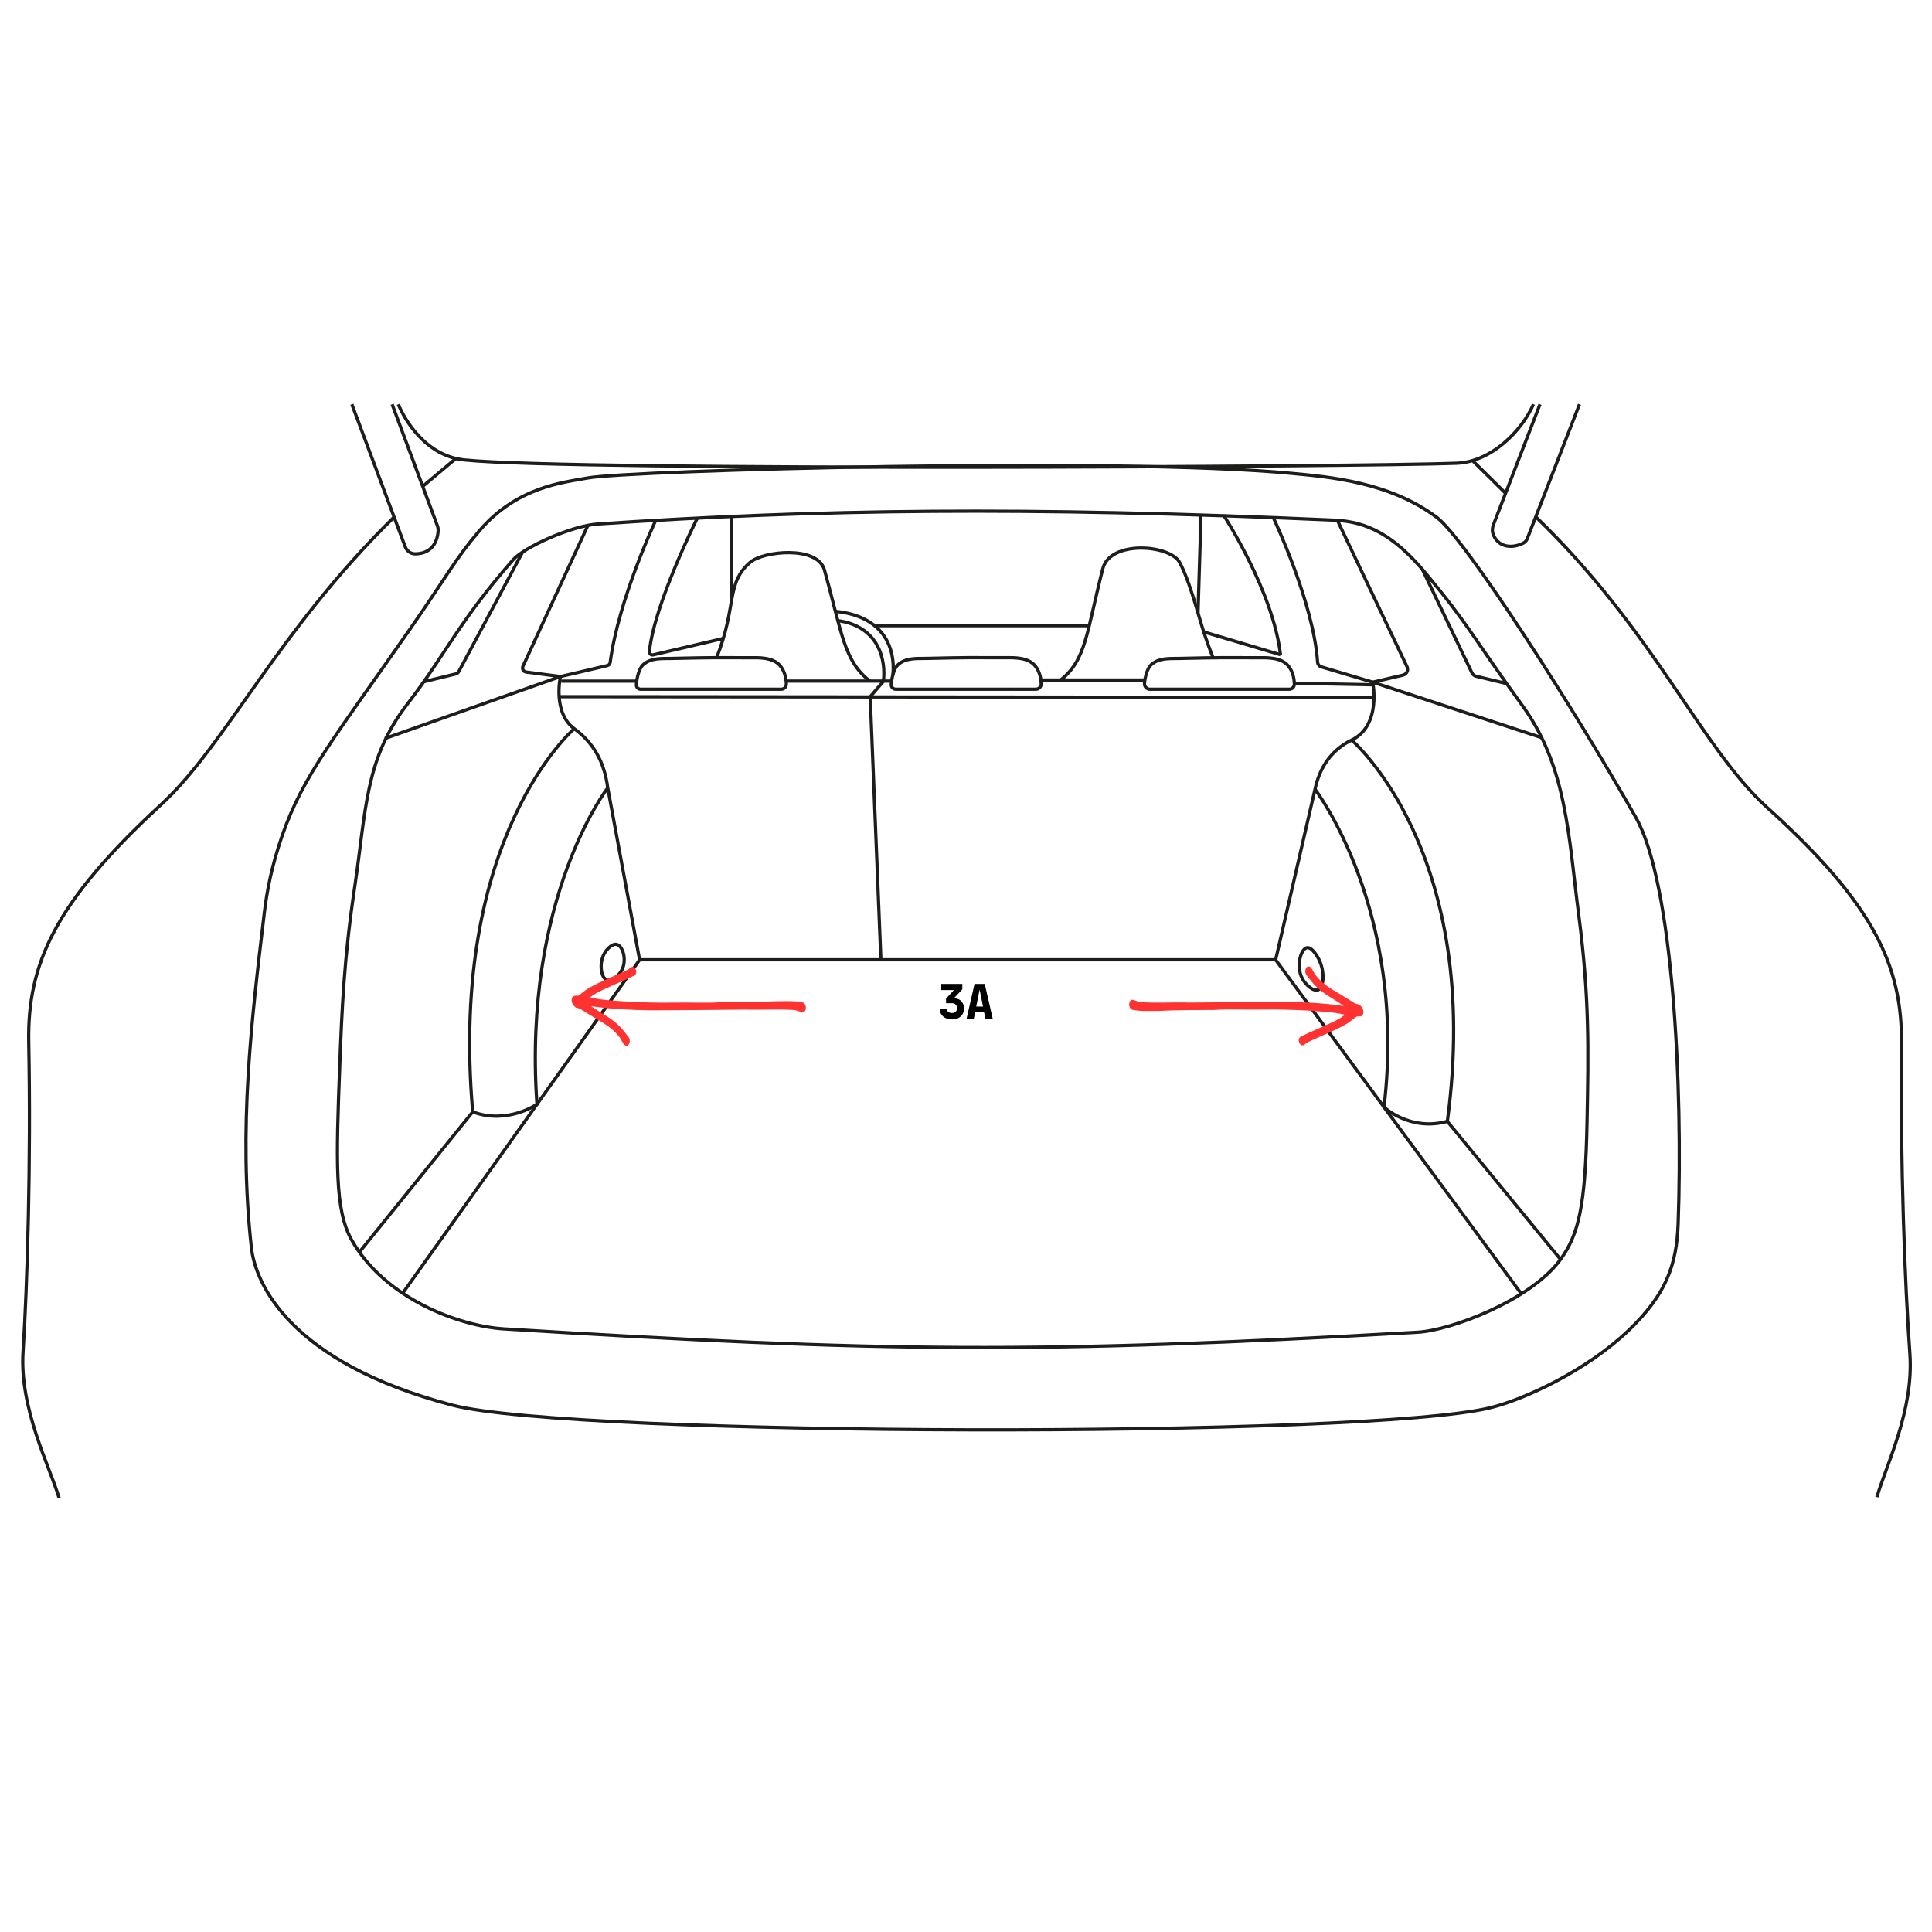 <svg version="1.0" preserveAspectRatio="xMidYMid meet" height="1080" viewBox="0 0 810 810" zoomAndPan="magnify" width="1080" xmlns:xlink="http://www.w3.org/1999/xlink" xmlns="http://www.w3.org/2000/svg"><defs><g></g><clipPath id="e0cb3a0363"><path clip-rule="nonzero" d="M 0 197 L 185 197 L 185 628.242 L 0 628.242 Z M 0 197"></path></clipPath><clipPath id="734991205a"><path clip-rule="nonzero" d="M 147 169.242 L 663 169.242 L 663 216 L 147 216 Z M 147 169.242"></path></clipPath><clipPath id="a24c29ba92"><path clip-rule="nonzero" d="M 624 197 L 810 197 L 810 628.242 L 624 628.242 Z M 624 197"></path></clipPath><clipPath id="ca845430b3"><path clip-rule="nonzero" d="M 606 169.242 L 682 169.242 L 682 249 L 606 249 Z M 606 169.242"></path></clipPath><clipPath id="2f18b9d538"><path clip-rule="nonzero" d="M 128 169.242 L 203 169.242 L 203 252 L 128 252 Z M 128 169.242"></path></clipPath><clipPath id="b095ad5e96"><path clip-rule="nonzero" d="M 473 405 L 571.895 405 L 571.895 438.75 L 473 438.75 Z M 473 405"></path></clipPath><clipPath id="7e78e15f74"><path clip-rule="nonzero" d="M 239.383 405 L 338 405 L 338 438.598 L 239.383 438.598 Z M 239.383 405"></path></clipPath></defs><rect fill-opacity="1" height="972" y="-81" fill="#ffffff" width="972" x="-81"></rect><rect fill-opacity="1" height="972" y="-81" fill="#ffffff" width="972" x="-81"></rect><path stroke-miterlimit="10" stroke-opacity="1" stroke-width="1" stroke="#1d1d1b" d="M 77.41 260.811 C 73.311 223.901 77.49 190.181 81.391 157.37 C 82.179 150.689 83.62 142.931 86.971 133.279 C 93.319 114.96 103.49 102.55 126.24 69.84 C 138.419 52.321 140.34 47.971 147.891 39.151 C 159.5 25.601 173.891 24.32 181.229 22.959 C 194.009 20.601 344.609 16.381 398.531 21.531 C 410.209 22.639 428.88 24.191 443.429 35.17 C 452.029 41.661 485.209 93.26 504.809 127.81 C 516.32 148.09 519.401 211.209 517.879 253.41 C 517.419 266.22 514.08 275.331 502.531 286.37 C 489.521 298.809 470.499 307.56 460.17 310.151 C 422.169 319.69 176.81 319.25 139.331 309.391 C 88.87 296.12 78.589 271.459 77.41 260.791 Z M 77.41 260.811" stroke-linejoin="miter" fill="none" transform="matrix(1.358, 0, 0, 1.357, 0.282, 169.244)" stroke-linecap="butt"></path><path stroke-miterlimit="10" stroke-opacity="1" stroke-width="1" stroke="#1d1d1b" d="M 124.109 274.841 L 197.259 171.821 L 393.621 171.821 L 469.469 275.011" stroke-linejoin="miter" fill="none" transform="matrix(1.358, 0, 0, 1.357, 0.282, 169.244)" stroke-linecap="butt"></path><path stroke-miterlimit="10" stroke-opacity="1" stroke-width="1" stroke="#1d1d1b" d="M 108.28 258.24 C 103.099 248.971 103.559 233.87 104.701 204.039 C 105.34 187.36 105.999 171.389 109.301 149.319 C 112.839 125.68 112.39 109.951 125.521 92.86 C 137.619 77.1 141.33 67.491 158.16 48.259 C 161.551 44.381 176.12 37.72 184.45 37.159 C 252.141 32.631 315.549 31.669 411.659 35.979 C 421.91 36.439 430.111 40.541 440.069 52.531 C 453.591 68.809 454.241 71.8 469.86 93.361 C 483.529 112.219 484.05 133.789 487.199 158.021 C 490.51 183.471 490.191 199.58 489.759 221.941 C 489.259 247.63 487.26 256.519 481.579 264.38 C 472.429 277.049 447.64 286.31 437.521 286.88 C 320.01 293.601 272.101 293.06 155.329 285.849 C 141.721 285.009 118.551 276.6 108.28 258.24 Z M 108.28 258.24" stroke-linejoin="miter" fill="none" transform="matrix(1.358, 0, 0, 1.357, 0.282, 169.244)" stroke-linecap="butt"></path><path stroke-miterlimit="10" stroke-opacity="1" stroke-width="1" stroke="#1d1d1b" d="M 423.59 86.041 L 475.76 103.2" stroke-linejoin="miter" fill="none" transform="matrix(1.358, 0, 0, 1.357, 0.282, 169.244)" stroke-linecap="butt"></path><path stroke-miterlimit="10" stroke-opacity="1" stroke-width="1" stroke="#1d1d1b" d="M 118.661 103.431 L 172.809 84.299" stroke-linejoin="miter" fill="none" transform="matrix(1.358, 0, 0, 1.357, 0.282, 169.244)" stroke-linecap="butt"></path><path stroke-miterlimit="10" stroke-opacity="1" stroke-width="1" stroke="#1d1d1b" d="M 187.171 178.079 C 185.25 177.38 184.6 172.48 186.631 169.44 C 187.289 168.45 188.84 166.74 190.209 167.08 C 192.081 167.529 193.301 171.7 191.9 174.711 C 190.96 176.741 188.65 178.629 187.171 178.091 Z M 187.171 178.079" stroke-linejoin="miter" fill="none" transform="matrix(1.358, 0, 0, 1.357, 0.282, 169.244)" stroke-linecap="butt"></path><path stroke-miterlimit="10" stroke-opacity="1" stroke-width="1" stroke="#1d1d1b" d="M 406.74 181.099 C 408.601 180.359 408.82 175.221 406.93 171.591 C 406.729 171.199 404.899 167.759 403.271 168.079 C 401.39 168.45 399.819 173.839 401.87 177.63 C 402.961 179.639 405.311 181.669 406.74 181.099 Z M 406.74 181.099" stroke-linejoin="miter" fill="none" transform="matrix(1.358, 0, 0, 1.357, 0.282, 169.244)" stroke-linecap="butt"></path><path stroke-miterlimit="10" stroke-opacity="1" stroke-width="1" stroke="#1d1d1b" d="M 319.559 88.22 C 320.511 88.22 321.279 87.44 321.241 86.481 C 321.181 84.941 320.821 82.73 319.32 80.931 C 317.071 78.24 312.46 78.479 310.44 78.479 C 299.691 78.459 299.389 78.381 285.539 78.7 C 282.821 78.761 279.349 78.45 276.979 80.701 C 275.751 81.861 275.049 84.829 274.951 86.789 C 274.911 87.569 275.549 88.211 276.329 88.211 L 319.559 88.211 Z M 319.559 88.22" stroke-linejoin="miter" fill="none" transform="matrix(1.358, 0, 0, 1.357, 0.282, 169.244)" stroke-linecap="butt"></path><path stroke-miterlimit="10" stroke-opacity="1" stroke-width="1" stroke="#1d1d1b" d="M 172.43 90.52 L 423.981 90.739" stroke-linejoin="miter" fill="none" transform="matrix(1.358, 0, 0, 1.357, 0.282, 169.244)" stroke-linecap="butt"></path><path stroke-miterlimit="10" stroke-opacity="1" stroke-width="1" stroke="#1d1d1b" d="M 240.969 88.22 C 241.869 88.22 242.591 87.48 242.56 86.579 C 242.511 85.039 242.171 82.779 240.63 80.94 C 238.38 78.251 233.769 78.49 231.75 78.49 C 221.001 78.47 220.699 78.39 206.849 78.709 C 204.131 78.769 200.659 78.459 198.289 80.71 C 197.049 81.881 196.341 84.889 196.261 86.85 C 196.229 87.601 196.83 88.22 197.581 88.22 Z M 240.969 88.22" stroke-linejoin="miter" fill="none" transform="matrix(1.358, 0, 0, 1.357, 0.282, 169.244)" stroke-linecap="butt"></path><path stroke-miterlimit="10" stroke-opacity="1" stroke-width="1" stroke="#1d1d1b" d="M 397.82 88.22 C 398.709 88.22 399.431 87.48 399.4 86.591 C 399.351 85.051 399.02 82.779 397.469 80.94 C 395.22 78.251 390.609 78.49 388.59 78.49 C 377.841 78.47 377.539 78.39 363.689 78.709 C 360.971 78.769 357.499 78.459 355.131 80.71 C 353.989 81.789 353.29 84.449 353.129 86.389 C 353.049 87.379 353.831 88.22 354.821 88.22 Z M 397.82 88.22" stroke-linejoin="miter" fill="none" transform="matrix(1.358, 0, 0, 1.357, 0.282, 169.244)" stroke-linecap="butt"></path><g clip-path="url(#e0cb3a0363)"><path stroke-miterlimit="10" stroke-opacity="1" stroke-width="1" stroke="#1d1d1b" d="M 18.049 338.111 C 15.049 328.171 5.801 310.461 6.909 293 C 8.229 272.069 9.38 234.129 8.661 197.369 C 8.18 173.05 16.861 153.959 49.48 123.901 C 69.73 105.241 84.961 70.931 121.471 35.02" stroke-linejoin="miter" fill="none" transform="matrix(1.358, 0, 0, 1.357, 0.282, 169.244)" stroke-linecap="butt"></path></g><g clip-path="url(#734991205a)"><path stroke-miterlimit="10" stroke-opacity="1" stroke-width="1" stroke="#1d1d1b" d="M 122.76 0.2 C 124.511 4.53 130.969 16.131 143.191 17.391 C 177.11 20.889 420.311 19.539 449.461 18.41 C 460.391 17.99 469.76 8.16 473.211 0.189" stroke-linejoin="miter" fill="none" transform="matrix(1.358, 0, 0, 1.357, 0.282, 169.244)" stroke-linecap="butt"></path></g><g clip-path="url(#a24c29ba92)"><path stroke-miterlimit="10" stroke-opacity="1" stroke-width="1" stroke="#1d1d1b" d="M 579.239 337.82 C 582.15 327.851 590.69 310.951 589.43 293.509 C 587.92 272.59 586.439 234.67 586.839 197.901 C 587.109 173.58 578.261 154.561 545.381 124.79 C 524.97 106.309 510.76 70.551 473.931 34.96" stroke-linejoin="miter" fill="none" transform="matrix(1.358, 0, 0, 1.357, 0.282, 169.244)" stroke-linecap="butt"></path></g><path stroke-miterlimit="10" stroke-opacity="1" stroke-width="1" stroke="#1d1d1b" d="M 140.53 16.939 L 130.299 25.549" stroke-linejoin="miter" fill="none" transform="matrix(1.358, 0, 0, 1.357, 0.282, 169.244)" stroke-linecap="butt"></path><path stroke-miterlimit="10" stroke-opacity="1" stroke-width="1" stroke="#1d1d1b" d="M 454.42 17.599 L 464.611 27.68" stroke-linejoin="miter" fill="none" transform="matrix(1.358, 0, 0, 1.357, 0.282, 169.244)" stroke-linecap="butt"></path><g clip-path="url(#ca845430b3)"><path stroke-miterlimit="10" stroke-opacity="1" stroke-width="1" stroke="#1d1d1b" d="M 475.231 0.2 L 460.86 37.381 C 460.46 38.411 460.431 39.571 460.86 40.579 C 462.641 44.701 467.111 44.689 470.18 43.011 C 470.689 42.729 471.08 42.271 471.29 41.73 L 487.421 0.2" stroke-linejoin="miter" fill="none" transform="matrix(1.358, 0, 0, 1.357, 0.282, 169.244)" stroke-linecap="butt"></path></g><g clip-path="url(#2f18b9d538)"><path stroke-miterlimit="10" stroke-opacity="1" stroke-width="1" stroke="#1d1d1b" d="M 120.85 0.2 L 134.829 37.72 C 135.03 38.25 135.099 38.811 135.059 39.381 C 134.76 43.319 132.571 46.391 127.94 46.391 C 126.579 46.391 125.38 45.49 124.9 44.209 L 108.421 0.2" stroke-linejoin="miter" fill="none" transform="matrix(1.358, 0, 0, 1.357, 0.282, 169.244)" stroke-linecap="butt"></path></g><path stroke-miterlimit="10" stroke-opacity="1" stroke-width="1" stroke="#1d1d1b" d="M 268.479 85.799 C 260.261 79.489 259.801 70.96 254.31 51.359 C 252.19 43.771 235.489 45.481 231.391 49.01 C 223.8 55.55 227.369 62.649 221.03 78.459" stroke-linejoin="miter" fill="none" transform="matrix(1.358, 0, 0, 1.357, 0.282, 169.244)" stroke-linecap="butt"></path><path stroke-miterlimit="10" stroke-opacity="1" stroke-width="1" stroke="#1d1d1b" d="M 181.289 37.599 L 161.24 81.139 C 160.889 81.91 161.381 82.8 162.221 82.909 L 172.809 84.299 C 172.809 84.299 170.321 95.44 177.089 100.42 C 182.92 104.709 186.38 110.57 187.419 118.699 L 197.25 171.821" stroke-linejoin="miter" fill="none" transform="matrix(1.358, 0, 0, 1.357, 0.282, 169.244)" stroke-linecap="butt"></path><path stroke-miterlimit="10" stroke-opacity="1" stroke-width="1" stroke="#1d1d1b" d="M 412.689 36.039 L 434.181 81.251 C 434.69 82.319 434.081 83.6 432.921 83.87 L 423.59 86.041 C 423.59 86.041 426.4 99.421 417.09 103.929 C 410.899 106.931 407.229 112.291 405.779 119.119 L 393.621 171.821" stroke-linejoin="miter" fill="none" transform="matrix(1.358, 0, 0, 1.357, 0.282, 169.244)" stroke-linecap="butt"></path><path stroke-miterlimit="10" stroke-opacity="1" stroke-width="1" stroke="#1d1d1b" d="M 271.75 171.821 L 268.45 90.529 L 272.5 85.799" stroke-linejoin="miter" fill="none" transform="matrix(1.358, 0, 0, 1.357, 0.282, 169.244)" stroke-linecap="butt"></path><path stroke-miterlimit="10" stroke-opacity="1" stroke-width="1" stroke="#1d1d1b" d="M 326.971 85.589 C 335.201 79.279 335.201 70.681 340.26 50.959 C 342.541 42.081 361.031 43.541 363.979 49.039 C 365.829 52.491 367.589 57.519 370.12 66.25 C 371.15 69.82 372.47 73.91 374.311 78.51" stroke-linejoin="miter" fill="none" transform="matrix(1.358, 0, 0, 1.357, 0.282, 169.244)" stroke-linecap="butt"></path><path stroke-miterlimit="10" stroke-opacity="1" stroke-width="1" stroke="#1d1d1b" d="M 395.111 77.56 L 371.421 70.511" stroke-linejoin="miter" fill="none" transform="matrix(1.358, 0, 0, 1.357, 0.282, 169.244)" stroke-linecap="butt"></path><path stroke-miterlimit="10" stroke-opacity="1" stroke-width="1" stroke="#1d1d1b" d="M 225.629 34.85 L 225.629 60.89" stroke-linejoin="miter" fill="none" transform="matrix(1.358, 0, 0, 1.357, 0.282, 169.244)" stroke-linecap="butt"></path><path stroke-miterlimit="10" stroke-opacity="1" stroke-width="1" stroke="#1d1d1b" d="M 369.649 64.601 L 370.33 42.551 L 370.33 34.66" stroke-linejoin="miter" fill="none" transform="matrix(1.358, 0, 0, 1.357, 0.282, 169.244)" stroke-linecap="butt"></path><path stroke-miterlimit="10" stroke-opacity="1" stroke-width="1" stroke="#1d1d1b" d="M 269.811 68.591 L 335.71 68.591" stroke-linejoin="miter" fill="none" transform="matrix(1.358, 0, 0, 1.357, 0.282, 169.244)" stroke-linecap="butt"></path><path stroke-miterlimit="10" stroke-opacity="1" stroke-width="1" stroke="#1d1d1b" d="M 172.809 84.299 L 187.301 80.911 C 187.761 80.799 188.109 80.419 188.169 79.95 C 190.75 60.369 202.229 36.059 202.229 36.059" stroke-linejoin="miter" fill="none" transform="matrix(1.358, 0, 0, 1.357, 0.282, 169.244)" stroke-linecap="butt"></path><path stroke-miterlimit="10" stroke-opacity="1" stroke-width="1" stroke="#1d1d1b" d="M 215.07 35.36 C 215.07 35.36 201.749 61.961 200.279 76.57 C 200.21 77.229 200.811 77.75 201.45 77.601 L 223.101 72.529" stroke-linejoin="miter" fill="none" transform="matrix(1.358, 0, 0, 1.357, 0.282, 169.244)" stroke-linecap="butt"></path><path stroke-miterlimit="10" stroke-opacity="1" stroke-width="1" stroke="#1d1d1b" d="M 423.59 86.041 L 407.761 81.329 C 407.091 81.13 406.619 80.531 406.57 79.829 C 405.319 61.371 392.89 35.19 392.89 35.19" stroke-linejoin="miter" fill="none" transform="matrix(1.358, 0, 0, 1.357, 0.282, 169.244)" stroke-linecap="butt"></path><path stroke-miterlimit="10" stroke-opacity="1" stroke-width="1" stroke="#1d1d1b" d="M 377.691 34.66 C 377.691 34.66 392.899 58.101 395.111 77.569" stroke-linejoin="miter" fill="none" transform="matrix(1.358, 0, 0, 1.357, 0.282, 169.244)" stroke-linecap="butt"></path><path stroke-miterlimit="10" stroke-opacity="1" stroke-width="1" stroke="#1d1d1b" d="M 173.051 85.721 L 196.37 85.721" stroke-linejoin="miter" fill="none" transform="matrix(1.358, 0, 0, 1.357, 0.282, 169.244)" stroke-linecap="butt"></path><path stroke-miterlimit="10" stroke-opacity="1" stroke-width="1" stroke="#1d1d1b" d="M 242.571 85.701 L 275.06 85.701" stroke-linejoin="miter" fill="none" transform="matrix(1.358, 0, 0, 1.357, 0.282, 169.244)" stroke-linecap="butt"></path><path stroke-miterlimit="10" stroke-opacity="1" stroke-width="1" stroke="#1d1d1b" d="M 321.259 85.37 L 353.089 85.37" stroke-linejoin="miter" fill="none" transform="matrix(1.358, 0, 0, 1.357, 0.282, 169.244)" stroke-linecap="butt"></path><path stroke-miterlimit="10" stroke-opacity="1" stroke-width="1" stroke="#1d1d1b" d="M 423.389 86.841 L 399.4 86.381" stroke-linejoin="miter" fill="none" transform="matrix(1.358, 0, 0, 1.357, 0.282, 169.244)" stroke-linecap="butt"></path><path stroke-miterlimit="10" stroke-opacity="1" stroke-width="1" stroke="#1d1d1b" d="M 110.751 262.129 L 145.739 218.789 C 156.339 222.83 165.561 216.46 165.561 216.46 C 161.131 152.52 187.43 118.69 187.43 118.69" stroke-linejoin="miter" fill="none" transform="matrix(1.358, 0, 0, 1.357, 0.282, 169.244)" stroke-linecap="butt"></path><path stroke-miterlimit="10" stroke-opacity="1" stroke-width="1" stroke="#1d1d1b" d="M 481.57 264.38 L 446.63 221.731 C 435.13 224.92 427.071 217.341 427.071 217.341 C 434.36 156.369 405.771 119.119 405.771 119.119" stroke-linejoin="miter" fill="none" transform="matrix(1.358, 0, 0, 1.357, 0.282, 169.244)" stroke-linecap="butt"></path><path stroke-miterlimit="10" stroke-opacity="1" stroke-width="1" stroke="#1d1d1b" d="M 130.641 85.891 L 140.429 83.511 C 140.87 83.401 141.249 83.11 141.459 82.71 L 161.131 45.85" stroke-linejoin="miter" fill="none" transform="matrix(1.358, 0, 0, 1.357, 0.282, 169.244)" stroke-linecap="butt"></path><path stroke-miterlimit="10" stroke-opacity="1" stroke-width="1" stroke="#1d1d1b" d="M 464.93 86.481 L 455.55 84.219 C 454.96 84.081 454.469 83.68 454.21 83.139 L 438.919 51.181" stroke-linejoin="miter" fill="none" transform="matrix(1.358, 0, 0, 1.357, 0.282, 169.244)" stroke-linecap="butt"></path><path stroke-miterlimit="10" stroke-opacity="1" stroke-width="1" stroke="#1d1d1b" d="M 177.089 100.42 C 177.089 100.42 138.289 133.501 145.731 218.8" stroke-linejoin="miter" fill="none" transform="matrix(1.358, 0, 0, 1.357, 0.282, 169.244)" stroke-linecap="butt"></path><path stroke-miterlimit="10" stroke-opacity="1" stroke-width="1" stroke="#1d1d1b" d="M 446.63 221.731 C 457.791 138.59 417.081 103.929 417.081 103.929" stroke-linejoin="miter" fill="none" transform="matrix(1.358, 0, 0, 1.357, 0.282, 169.244)" stroke-linecap="butt"></path><path stroke-miterlimit="10" stroke-opacity="1" stroke-width="1" stroke="#1d1d1b" d="M 257.69 64.16 C 272.5 65.591 276.251 75.381 275.48 83.701" stroke-linejoin="miter" fill="none" transform="matrix(1.358, 0, 0, 1.357, 0.282, 169.244)" stroke-linecap="butt"></path><path stroke-miterlimit="10" stroke-opacity="1" stroke-width="1" stroke="#1d1d1b" d="M 258.44 67.019 C 271.551 68.83 273.34 79.889 272.5 85.799" stroke-linejoin="miter" fill="none" transform="matrix(1.358, 0, 0, 1.357, 0.282, 169.244)" stroke-linecap="butt"></path><g clip-path="url(#b095ad5e96)"><path fill-rule="nonzero" fill-opacity="1" d="M 547.836 405.539 C 548.23 405.012 549.105 405.117 549.523 405.555 C 550.406 406.539 550.793 407.855 551.637 408.875 C 554.262 412.391 558.125 414.645 561.855 416.809 C 563.82 418.047 565.824 419.223 567.781 420.484 C 568.352 420.906 569.082 420.926 569.742 421.113 C 571.043 421.984 572.062 423.645 571.457 425.227 C 571.062 426.312 569.789 426.184 568.859 426.141 C 567.352 427.141 566.039 428.395 564.48 429.324 C 559.363 432.258 553.797 434.324 548.477 436.848 C 547.434 437.234 546.715 438.621 545.473 438.18 C 544.52 437.32 544.035 435.562 545.211 434.68 C 549.363 432.559 553.73 430.887 557.938 428.879 C 560.016 427.914 562.109 426.895 563.895 425.441 C 558.516 424.145 552.957 424.059 547.469 423.621 C 541.289 423.324 535.102 423.148 528.914 423.262 C 522.262 423.395 515.598 422.988 508.953 423.418 C 501.223 423.477 493.488 423.414 485.77 423.824 C 482.176 423.824 478.551 424.074 475 423.395 C 473.117 423.074 472.906 420.074 474.387 419.137 C 475.859 419.195 477.141 420.156 478.645 420.164 C 485.293 420.609 491.961 420.102 498.617 420.328 C 511.934 420.156 525.227 420.102 538.539 420.027 C 546.859 420.152 555.203 420.535 563.441 421.77 C 559.684 419.043 555.383 417.062 552.016 413.805 C 550.418 412.402 549.242 410.621 547.898 408.996 C 547.086 408.059 547.012 406.492 547.836 405.539 Z M 547.836 405.539" fill="#ff3131"></path></g><g clip-path="url(#7e78e15f74)"><path fill-rule="nonzero" fill-opacity="1" d="M 263.441 438.059 C 263.047 438.586 262.172 438.48 261.754 438.043 C 260.871 437.059 260.484 435.742 259.641 434.723 C 257.016 431.207 253.152 428.953 249.422 426.789 C 247.457 425.551 245.453 424.375 243.496 423.113 C 242.926 422.691 242.195 422.672 241.535 422.484 C 240.234 421.613 239.215 419.953 239.82 418.371 C 240.219 417.285 241.488 417.414 242.418 417.457 C 243.926 416.457 245.238 415.203 246.797 414.273 C 251.914 411.34 257.48 409.273 262.801 406.75 C 263.844 406.363 264.562 404.977 265.805 405.418 C 266.762 406.277 267.242 408.035 266.07 408.918 C 261.914 411.039 257.547 412.711 253.34 414.719 C 251.262 415.684 249.168 416.703 247.383 418.156 C 252.762 419.453 258.324 419.539 263.812 419.977 C 269.988 420.273 276.176 420.449 282.363 420.336 C 289.016 420.203 295.684 420.609 302.324 420.18 C 310.055 420.121 317.789 420.184 325.508 419.773 C 329.102 419.773 332.727 419.523 336.277 420.203 C 338.164 420.523 338.371 423.523 336.895 424.461 C 335.422 424.402 334.137 423.441 332.637 423.434 C 325.984 422.988 319.316 423.496 312.66 423.27 C 299.344 423.441 286.051 423.496 272.738 423.57 C 264.418 423.445 256.074 423.062 247.84 421.828 C 251.594 424.555 255.895 426.535 259.262 429.793 C 260.863 431.195 262.035 432.977 263.379 434.602 C 264.191 435.539 264.266 437.105 263.441 438.059 Z M 263.441 438.059" fill="#ff3131"></path></g><path fill-rule="nonzero" fill-opacity="1" d="M 392.297 406.68 L 417.715 406.68 C 421.891 406.68 425.277 410.062 425.277 414.238 L 425.277 429.359 C 425.277 431.363 424.48 433.285 423.062 434.703 C 421.645 436.121 419.723 436.918 417.715 436.918 L 392.297 436.918 C 388.121 436.918 384.738 433.535 384.738 429.359 L 384.738 414.238 C 384.738 410.062 388.121 406.68 392.297 406.68 Z M 392.297 406.68" fill="#ffffff"></path><g fill-opacity="1" fill="#000000"><g transform="translate(393.377, 427.199)"><g><path d="M 5.828 0.188 C 4.773 0.188 3.859 0 3.078 -0.375 C 2.297 -0.758 1.688 -1.289 1.25 -1.969 C 0.82 -2.645 0.609 -3.438 0.609 -4.344 L 3.5 -4.344 C 3.5 -3.812 3.707 -3.367 4.125 -3.016 C 4.539 -2.66 5.086 -2.484 5.766 -2.484 C 6.398 -2.484 6.906 -2.672 7.281 -3.047 C 7.664 -3.43 7.859 -3.938 7.859 -4.562 C 7.859 -5.164 7.672 -5.656 7.297 -6.031 C 6.922 -6.414 6.426 -6.609 5.812 -6.609 L 3.266 -6.609 L 3.266 -8.547 L 6.562 -12.109 L 1.25 -12.109 L 1.25 -14.688 L 10.078 -14.688 L 10.078 -12.422 L 6.672 -8.781 C 6.867 -8.77 7.055 -8.738 7.234 -8.688 C 7.41 -8.633 7.578 -8.578 7.734 -8.516 C 8.641 -8.328 9.375 -7.863 9.938 -7.125 C 10.5 -6.395 10.781 -5.488 10.781 -4.406 C 10.781 -3.477 10.57 -2.672 10.156 -1.984 C 9.75 -1.297 9.172 -0.758 8.422 -0.375 C 7.68 0 6.816 0.188 5.828 0.188 Z M 5.828 0.188"></path></g></g></g><g fill-opacity="1" fill="#000000"><g transform="translate(404.825, 427.199)"><g><path d="M 0.391 0 L 3.75 -14.688 L 8.031 -14.688 L 11.406 0 L 8.328 0 L 7.75 -2.844 L 4.016 -2.844 L 3.438 0 Z M 4.453 -5.203 L 7.312 -5.203 L 5.891 -12.281 Z M 4.453 -5.203"></path></g></g></g></svg>